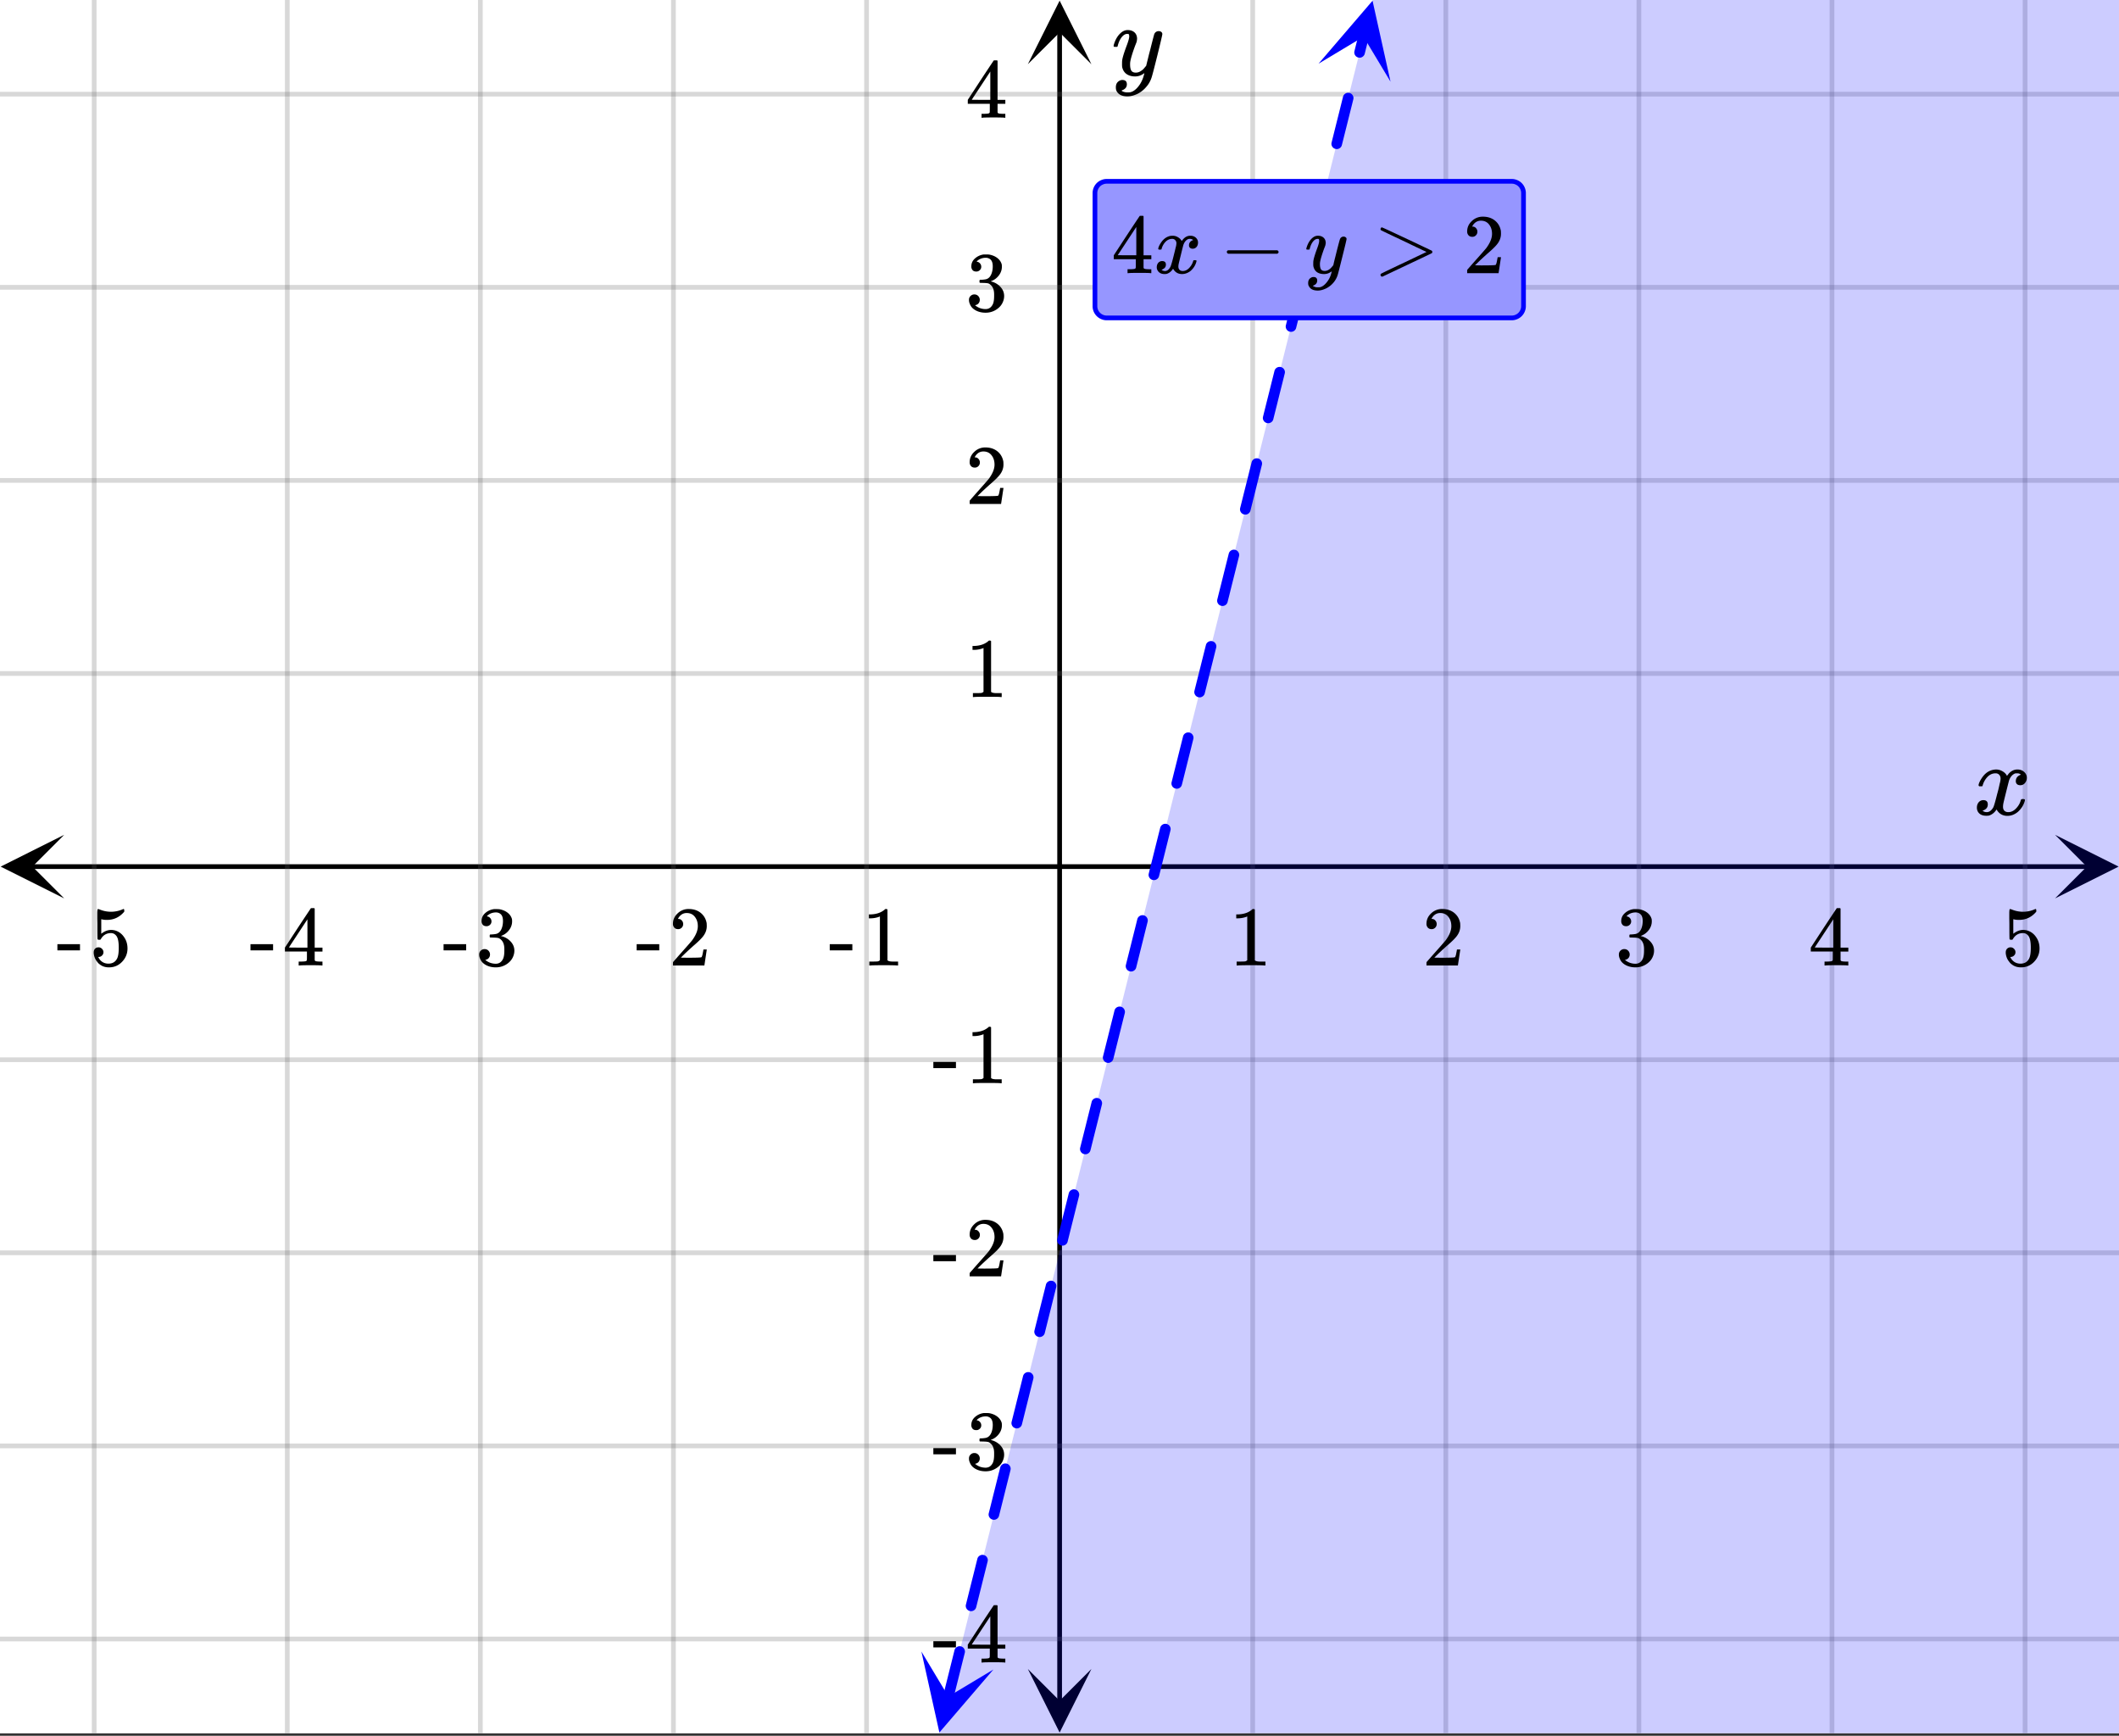 <svg xmlns="http://www.w3.org/2000/svg" xmlns:xlink="http://www.w3.org/1999/xlink" width="449.28" height="368" viewBox="0 0 336.96 276"><rect x="0" y="0" width="336.96" height="276" fill="#333333" stroke="none"/><defs><symbol overflow="visible" id="m"><path d="M.953-4.531c-.074-.063-.11-.125-.11-.188.04-.289.212-.664.516-1.125.508-.77 1.149-1.21 1.922-1.328.145-.02.258-.031.344-.031.375 0 .723.101 1.047.297.32.187.55.43.687.718a3.71 3.71 0 0 0 .266-.343c.406-.446.867-.672 1.39-.672.446 0 .805.133 1.079.39.281.25.422.56.422.922 0 .336-.102.618-.297.844a.916.916 0 0 1-.75.344c-.211 0-.383-.055-.516-.172a.636.636 0 0 1-.187-.469c0-.5.27-.843.812-1.031a.921.921 0 0 0-.172-.125c-.105-.063-.261-.094-.468-.094-.149 0-.25.012-.313.032-.418.18-.727.539-.922 1.078-.031.093-.187.703-.469 1.828-.28 1.125-.433 1.758-.453 1.89a2.74 2.74 0 0 0-.047.5c0 .262.07.47.22.625.155.149.359.22.609.22.457 0 .867-.192 1.234-.579.375-.383.625-.813.75-1.281.039-.114.078-.176.11-.188.03-.02.113-.031.25-.031.206 0 .312.047.312.14 0 .012-.012.07-.031.172-.188.68-.57 1.266-1.141 1.766-.512.399-1.047.594-1.61.594-.761 0-1.34-.336-1.734-1.016-.312.492-.715.813-1.203.969-.105.02-.246.031-.422.031C1.441.156.992-.062.734-.5a1.316 1.316 0 0 1-.156-.656c0-.32.094-.598.281-.828a.95.95 0 0 1 .75-.344c.47 0 .704.23.704.687 0 .399-.188.688-.563.875l-.094.047-.078.031a.123.123 0 0 1-.047.016l-.047.016c0 .031.082.086.25.156.125.055.266.078.422.078.383 0 .723-.242 1.016-.734.113-.196.32-.907.625-2.125.07-.25.144-.524.219-.828.07-.301.125-.536.156-.704.039-.164.066-.265.078-.296.063-.29.094-.5.094-.625 0-.27-.074-.477-.219-.625-.137-.157-.328-.235-.578-.235-.492 0-.918.188-1.281.563a3.171 3.171 0 0 0-.75 1.297c-.024.105-.047.168-.079.187-.023.012-.109.016-.265.016zm0 0"/></symbol><symbol overflow="visible" id="t"><path d="M7.531-7.031c.157 0 .285.043.39.125a.41.41 0 0 1 .173.343c0 .137-.266 1.278-.797 3.422-.531 2.137-.84 3.305-.922 3.516a4.073 4.073 0 0 1-.844 1.469 4.38 4.38 0 0 1-1.343 1.078c-.586.281-1.133.422-1.641.422-.824 0-1.387-.262-1.688-.781-.105-.157-.156-.376-.156-.657 0-.367.102-.652.313-.86.226-.21.468-.312.718-.312.477 0 .72.227.72.688 0 .394-.196.687-.579.875-.023.008-.047.02-.078.031-.031.02-.059.035-.078.047-.024.008-.043.016-.063.016l-.047.03c.032.063.145.13.344.204.176.063.352.094.531.094h.125c.188 0 .329-.012.422-.031.414-.118.805-.391 1.172-.829.375-.437.66-.96.86-1.562.113-.363.171-.578.171-.64 0-.009-.011-.005-.03.015a.546.546 0 0 0-.095.062c-.406.29-.855.438-1.343.438-.555 0-1.012-.133-1.375-.39-.356-.259-.586-.634-.688-1.126a4.332 4.332 0 0 1-.016-.5c0-.258.008-.46.032-.61.07-.456.32-1.253.75-2.39.238-.644.36-1.093.36-1.343A.756.756 0 0 0 2.78-6.5c-.031-.063-.094-.094-.187-.094h-.078c-.25 0-.493.117-.72.344-.355.355-.62.875-.796 1.563 0 .011-.008.03-.016.062a.22.22 0 0 1-.03.063l-.032.015C.91-4.535.89-4.53.859-4.53H.437c-.062-.063-.093-.11-.093-.14 0-.04.015-.118.047-.235.226-.758.57-1.352 1.03-1.782.364-.343.75-.515 1.157-.515.457 0 .82.125 1.094.375.27.25.406.594.406 1.031-.023.211-.039.324-.047.344 0 .074-.086.308-.25.703-.449 1.21-.715 2.094-.797 2.656a3.234 3.234 0 0 0-.015.375c0 .418.062.735.187.953.133.22.375.329.719.329.25 0 .484-.063.703-.188.227-.133.399-.266.516-.39.113-.126.258-.298.437-.516 0-.008.024-.117.078-.328.051-.22.13-.536.235-.954.101-.425.207-.832.312-1.218.407-1.625.63-2.477.672-2.563a.735.735 0 0 1 .703-.437zm0 0"/></symbol><symbol overflow="visible" id="n"><path d="M5.61 0c-.157-.031-.872-.047-2.141-.047C2.207-.047 1.5-.03 1.344 0h-.157v-.625h.344c.52 0 .86-.008 1.016-.031.07-.008.18-.067.328-.172v-6.969c-.023 0-.059.016-.11.047a4.134 4.134 0 0 1-1.39.25h-.25v-.625h.25c.758-.02 1.39-.188 1.89-.5a2.46 2.46 0 0 0 .422-.313c.008-.03.063-.046.157-.046a.36.36 0 0 1 .234.078v8.078c.133.137.43.203.89.203h.798V0zm0 0"/></symbol><symbol overflow="visible" id="o"><path d="M1.484-5.781c-.25 0-.449-.078-.593-.235a.872.872 0 0 1-.22-.609c0-.645.243-1.195.735-1.656a2.46 2.46 0 0 1 1.766-.703c.77 0 1.41.21 1.922.625.508.418.82.964.937 1.64.008.168.016.32.016.453 0 .524-.156 1.012-.469 1.47-.25.374-.758.89-1.516 1.546-.324.281-.777.695-1.359 1.234l-.781.766 1.016.016c1.414 0 2.164-.024 2.25-.079.039-.007.085-.101.14-.28.031-.095.094-.4.188-.923v-.03h.53v.03l-.374 2.47V0h-5v-.25c0-.188.008-.29.031-.313.008-.007.383-.437 1.125-1.28.977-1.095 1.61-1.813 1.89-2.157.602-.82.907-1.57.907-2.25 0-.594-.156-1.086-.469-1.484-.312-.407-.746-.61-1.297-.61-.523 0-.945.235-1.265.703-.024.032-.047.079-.078.141a.274.274 0 0 0-.047.078c0 .012.02.016.062.016a.68.68 0 0 1 .547.25.801.801 0 0 1 .219.562c0 .23-.078.422-.235.578a.76.76 0 0 1-.578.235zm0 0"/></symbol><symbol overflow="visible" id="p"><path d="M1.719-6.25c-.25 0-.446-.07-.578-.219a.863.863 0 0 1-.204-.593c0-.508.196-.938.594-1.282a2.566 2.566 0 0 1 1.407-.625h.203c.312 0 .507.008.593.016.301.043.602.137.907.281.593.305.968.727 1.125 1.266.02.093.03.218.03.375 0 .523-.167.996-.5 1.422-.323.418-.73.714-1.218.89-.055.024-.055.04 0 .047.008 0 .05.012.125.031.55.157 1.016.446 1.39.86.376.418.563.89.563 1.422 0 .367-.086.718-.25 1.062-.218.461-.574.84-1.062 1.14-.492.302-1.04.454-1.64.454-.595 0-1.122-.125-1.579-.375-.46-.25-.766-.586-.922-1.016a1.45 1.45 0 0 1-.14-.656c0-.25.082-.453.25-.61a.831.831 0 0 1 .609-.25c.25 0 .453.087.61.25.163.169.25.372.25.61 0 .21-.063.39-.188.547a.768.768 0 0 1-.469.281l-.094.031c.489.407 1.047.61 1.672.61.5 0 .875-.239 1.125-.719.156-.29.234-.742.234-1.36v-.265c0-.852-.292-1.426-.875-1.719-.124-.05-.398-.082-.812-.093l-.563-.016-.046-.031c-.024-.02-.032-.086-.032-.204 0-.113.008-.18.032-.203.03-.03.054-.046.078-.046.25 0 .508-.02.781-.063.395-.05.695-.27.906-.656.207-.395.313-.867.313-1.422 0-.582-.157-.973-.469-1.172a1.131 1.131 0 0 0-.64-.188c-.45 0-.844.122-1.188.36l-.125.094a.671.671 0 0 0-.094.109l-.047.047a.88.88 0 0 0 .094.031c.176.024.328.11.453.266.125.148.188.32.188.515a.715.715 0 0 1-.235.547.76.76 0 0 1-.562.219zm0 0"/></symbol><symbol overflow="visible" id="q"><path d="M6.234 0c-.125-.031-.71-.047-1.75-.047-1.074 0-1.671.016-1.796.047h-.126v-.625h.422c.383-.008.618-.031.704-.063a.286.286 0 0 0 .171-.14c.008-.008.016-.25.016-.719v-.672h-3.5v-.625l2.031-3.11A431.58 431.58 0 0 1 4.5-9.108c.02-.008.113-.016.281-.016h.25l.078.078v6.203h1.235v.625H5.109V-.89a.25.25 0 0 0 .079.157c.07.062.328.101.765.109h.39V0zm-2.28-2.844v-4.5L1-2.859l1.469.015zm0 0"/></symbol><symbol overflow="visible" id="r"><path d="M1.438-2.89a.72.72 0 0 1 .546.234.72.72 0 0 1 .235.547c0 .21-.078.386-.235.53a.73.73 0 0 1-.515.22h-.094l.047.062c.133.293.336.531.61.719.28.187.609.281.984.281.644 0 1.101-.27 1.375-.812.175-.332.265-.907.265-1.72 0-.925-.125-1.55-.375-1.874-.23-.3-.515-.453-.86-.453-.698 0-1.23.308-1.593.922a.312.312 0 0 1-.094.125.761.761 0 0 1-.203.015c-.148 0-.23-.031-.25-.093-.023-.032-.031-.817-.031-2.36 0-.258-.008-.57-.016-.937v-.72c0-.5.032-.75.094-.75a.047.047 0 0 1 .047-.03l.25.078a4.646 4.646 0 0 0 3.625-.016.402.402 0 0 1 .172-.062c.07 0 .11.086.11.25v.171C4.8-7.686 3.878-7.25 2.765-7.25c-.282 0-.532-.023-.75-.078l-.141-.031v2.312c.508-.406 1.035-.61 1.578-.61.164 0 .348.024.547.063.602.157 1.094.5 1.469 1.032.383.523.578 1.14.578 1.859 0 .812-.29 1.515-.86 2.11-.562.593-1.261.89-2.093.89C2.52.297 2.035.14 1.64-.172a1.618 1.618 0 0 1-.438-.453C.93-.945.758-1.348.687-1.828c0-.02-.007-.055-.015-.11v-.14c0-.25.07-.445.219-.594a.745.745 0 0 1 .546-.219zm0 0"/></symbol><symbol overflow="visible" id="s"><path d="M.14-2.406v-.985h3.594v.985zm0 0"/></symbol><symbol overflow="visible" id="v"><path d="M1.328-3.094c-.137-.07-.203-.164-.203-.281 0-.113.066-.203.203-.266h7.828c.133.075.203.168.203.282 0 .105-.07.195-.203.265zm0 0"/></symbol><symbol overflow="visible" id="x"><path d="M1.156-6.86a.31.31 0 0 1-.031-.156c0-.062.02-.117.063-.171.039-.063.085-.094.14-.094.063 0 .754.312 2.078.937 1.32.617 2.63 1.23 3.922 1.844l1.938.922a.273.273 0 0 1 .093.219c0 .086-.03.148-.093.187-.024.024-1.336.649-3.938 1.875L1.438.547h-.079C1.203.523 1.125.43 1.125.266a.33.33 0 0 1 .031-.141c.04-.055 1.352-.688 3.938-1.906l3.343-1.594a297 297 0 0 1-3.343-1.594c-2.586-1.218-3.899-1.847-3.938-1.89zm0 0"/></symbol><symbol overflow="visible" id="u"><path d="M.781-3.75C.727-3.8.703-3.848.703-3.89c.031-.25.172-.563.422-.938.414-.633.941-1.004 1.578-1.11.133-.007.235-.015.297-.015.313 0 .598.086.86.25.269.156.46.355.578.594.113-.157.187-.25.218-.282.332-.375.711-.562 1.14-.562.364 0 .661.105.891.312.227.211.344.465.344.766 0 .281-.078.516-.234.703a.776.776 0 0 1-.625.281.64.64 0 0 1-.422-.14.521.521 0 0 1-.156-.39c0-.415.222-.696.672-.845a.58.58 0 0 0-.141-.093.705.705 0 0 0-.39-.094.91.91 0 0 0-.266.031c-.336.149-.586.445-.75.89-.032.075-.164.579-.39 1.516-.231.93-.356 1.45-.376 1.563a1.827 1.827 0 0 0-.047.406c0 .211.063.383.188.516.125.125.289.187.5.187.383 0 .726-.16 1.031-.484.3-.32.508-.676.625-1.063.02-.082.04-.129.063-.14.03-.02.109-.031.234-.031.164 0 .25.039.25.109 0 .012-.012.058-.031.14-.149.563-.461 1.055-.938 1.47-.43.323-.875.484-1.344.484-.625 0-1.101-.282-1.421-.844-.262.406-.594.68-1 .812-.086.02-.2.032-.344.032-.524 0-.89-.188-1.11-.563a.953.953 0 0 1-.14-.531c0-.27.078-.5.234-.688a.798.798 0 0 1 .625-.28c.395 0 .594.187.594.562 0 .336-.164.574-.484.718a.359.359 0 0 1-.063.047l-.078.031c-.012.012-.024.016-.031.016h-.032c0 .031.063.074.188.125a.817.817 0 0 0 .36.078c.32 0 .597-.203.827-.61.102-.163.282-.75.532-1.75.05-.206.109-.437.171-.687.063-.257.11-.457.141-.593.031-.133.05-.211.063-.235a2.86 2.86 0 0 0 .078-.531.678.678 0 0 0-.188-.5.613.613 0 0 0-.484-.203c-.406 0-.762.156-1.063.469a2.562 2.562 0 0 0-.609 1.078c-.012.074-.031.12-.063.14a.752.752 0 0 1-.218.016zm0 0"/></symbol><symbol overflow="visible" id="w"><path d="M6.234-5.813c.125 0 .227.04.313.11.094.062.14.152.14.266 0 .117-.226 1.058-.671 2.828C5.578-.836 5.328.133 5.266.312a3.459 3.459 0 0 1-.688 1.22 3.641 3.641 0 0 1-1.11.874c-.491.239-.945.36-1.359.36-.687 0-1.152-.22-1.39-.657-.094-.125-.14-.304-.14-.53 0-.306.085-.544.265-.72.187-.168.379-.25.578-.25.394 0 .594.188.594.563 0 .332-.157.578-.47.734a.298.298 0 0 1-.062.032.295.295 0 0 0-.078.03c-.011.009-.023.016-.031.016L1.328 2c.031.05.129.11.297.172.133.05.273.078.422.078h.11c.155 0 .273-.012.359-.031.332-.094.648-.324.953-.688A3.69 3.69 0 0 0 4.188.25c.093-.3.14-.477.14-.531 0-.008-.012-.004-.031.015a.358.358 0 0 1-.078.047c-.336.239-.703.36-1.11.36-.46 0-.84-.106-1.14-.313-.293-.219-.48-.531-.563-.937a2.932 2.932 0 0 1-.015-.407c0-.218.007-.382.03-.5.063-.394.266-1.054.61-1.984.196-.531.297-.898.297-1.11a.838.838 0 0 0-.031-.265c-.024-.05-.074-.078-.156-.078h-.063c-.21 0-.406.094-.594.281-.293.293-.511.727-.656 1.297 0 .012-.008.027-.015.047a.188.188 0 0 1-.032.047l-.015.015c-.012.012-.028.016-.047.016h-.36C.305-3.8.281-3.836.281-3.86a.97.97 0 0 1 .047-.203c.188-.625.469-1.113.844-1.468.3-.282.617-.422.953-.422.383 0 .688.105.906.312.227.2.344.485.344.86-.023.168-.04.261-.047.281 0 .055-.07.246-.203.578-.367 1-.586 1.735-.656 2.203a1.857 1.857 0 0 0-.016.297c0 .344.05.61.156.797.114.18.313.266.594.266.207 0 .406-.051.594-.157a1.84 1.84 0 0 0 .422-.328c.093-.101.21-.242.36-.422a32.833 32.833 0 0 1 .25-1.063c.093-.35.175-.687.25-1 .343-1.35.534-2.062.577-2.124a.592.592 0 0 1 .578-.36zm0 0"/></symbol><clipPath id="a"><path d="M0 0h336.96v275.59H0zm0 0"/></clipPath><clipPath id="b"><path d="M.102 132.742H11V143H.102zm0 0"/></clipPath><clipPath id="c"><path d="M326.79 132.742h10.17V143h-10.17zm0 0"/></clipPath><clipPath id="d"><path d="M14 0h309v275.59H14zm0 0"/></clipPath><clipPath id="e"><path d="M163.445 265H174v10.488h-10.555zm0 0"/></clipPath><clipPath id="f"><path d="M163.445 0H174v10.21h-10.555zm0 0"/></clipPath><clipPath id="g"><path d="M0 14h336.96v247H0zm0 0"/></clipPath><clipPath id="h"><path d="M146 262h12v13.59h-12zm0 0"/></clipPath><clipPath id="i"><path d="M143.66 274.047l6.438-25.746 25.746 6.441-6.438 25.746zm0 0"/></clipPath><clipPath id="j"><path d="M209 0h13v13h-13zm0 0"/></clipPath><clipPath id="k"><path d="M209.672 10.125l6.441-25.746 25.746 6.437-6.441 25.746zm0 0"/></clipPath><clipPath id="l"><path d="M60 0h276.96v275.59H60zm0 0"/></clipPath></defs><g clip-path="url(#a)" fill="#fff"><path d="M0 0h337v275.59H0zm0 0"/><path d="M0 0h337v275.59H0zm0 0"/></g><path d="M5.055 137.797h326.89" fill="none" stroke="#000" stroke-width=".749"/><g clip-path="url(#b)"><path d="M10.21 132.742L.103 137.797l10.109 5.055-5.055-5.055zm0 0"/></g><g clip-path="url(#c)"><path d="M326.79 132.742l10.108 5.055-10.109 5.055 5.055-5.055zm0 0"/></g><g clip-path="url(#d)"><path d="M199.203 0v275.59M229.91 0v275.59M260.613 0v275.59M291.316 0v275.59M322.023 0v275.59M137.797 0v275.59M107.09 0v275.59M76.387 0v275.59M45.684 0v275.59M14.977 0v275.59" fill="none" stroke-linecap="round" stroke-linejoin="round" stroke="#666" stroke-opacity=".251" stroke-width=".749"/></g><path d="M168.5 270.535V5.055" fill="none" stroke="#000" stroke-width=".749"/><g clip-path="url(#e)"><path d="M163.445 265.379l5.055 10.11 5.055-10.11-5.055 5.055zm0 0"/></g><g clip-path="url(#f)"><path d="M163.445 10.21L168.5.103l5.055 10.109-5.055-5.055zm0 0"/></g><g clip-path="url(#g)"><path d="M0 107.09h337M0 76.387h337M0 45.684h337M0 14.977h337M0 168.5h337M0 199.203h337M0 229.91h337M0 260.613h337" fill="none" stroke-linecap="round" stroke-linejoin="round" stroke="#666" stroke-opacity=".251" stroke-width=".749"/></g><path d="M149.965 269.668l.445-1.773.442-1.774.445-1.773.441-1.77.043-.176a.81.81 0 0 1 .387-.515.81.81 0 0 1 .637-.098.798.798 0 0 1 .515.387c.121.199.153.41.098.637l-.043.171-.445 1.774-.442 1.773-.445 1.774-.441 1.773a.82.82 0 0 1-.387.516.81.81 0 0 1-.637.097.828.828 0 0 1-.52-.386.826.826 0 0 1-.093-.637zm3.637-14.531l.355-1.426.441-1.77.446-1.773.441-1.773.133-.524a.802.802 0 0 1 .383-.516c.199-.12.41-.152.637-.093a.81.81 0 0 1 .519.383c.121.199.152.41.094.636l-.13.524-.444 1.77-.442 1.773-.445 1.773-.356 1.426a.81.81 0 0 1-.382.52.836.836 0 0 1-.641.093.815.815 0 0 1-.516-.383.803.803 0 0 1-.093-.64zm3.632-14.528l.27-1.078.441-1.773.446-1.774.441-1.773.219-.867a.823.823 0 0 1 .383-.52.803.803 0 0 1 .64-.094.802.802 0 0 1 .516.383c.12.2.152.414.097.637l-.218.871-.446 1.774-.441 1.77-.445 1.773-.27 1.078a.81.81 0 0 1-.383.52.794.794 0 0 1-.636.093.81.81 0 0 1-.52-.383.812.812 0 0 1-.094-.637zm3.633-14.53l.184-.731.445-1.774.441-1.773.446-1.774.3-1.214a.828.828 0 0 1 .387-.52c.2-.117.41-.148.637-.094a.836.836 0 0 1 .613 1.023l-.304 1.216-.442 1.773-.445 1.773-.441 1.77-.184.734a.808.808 0 0 1-.387.516.794.794 0 0 1-.637.094.792.792 0 0 1-.515-.383.81.81 0 0 1-.098-.637zm3.637-14.532l.094-.383.445-1.773.441-1.774.446-1.773.39-1.563a.802.802 0 0 1 .383-.515.813.813 0 0 1 .637-.098.828.828 0 0 1 .52.387c.12.199.152.41.093.636l-.39 1.563-.442 1.773-.445 1.774-.442 1.773-.097.383a.792.792 0 0 1-.383.516.813.813 0 0 1-.637.097.815.815 0 0 1-.52-.386.794.794 0 0 1-.093-.637zm3.633-14.531l.008-.036.445-1.773.441-1.77.446-1.773.441-1.773.035-.137a.815.815 0 0 1 .387-.52c.2-.12.41-.152.637-.093a.792.792 0 0 1 .515.382c.121.2.153.41.098.637l-.035.14-.446 1.77-.441 1.774-.445 1.773-.442 1.774-.008.035a.828.828 0 0 1-.386.52.826.826 0 0 1-.637.093.81.81 0 0 1-.52-.383.836.836 0 0 1-.093-.64zm3.633-14.528l.367-1.46.445-1.774.441-1.774.446-1.773.12-.484a.81.81 0 0 1 .384-.52c.199-.117.41-.148.636-.094a.81.81 0 0 1 .52.383c.117.2.152.414.094.64l-.121.485-.442 1.774-.445 1.77-.445 1.773-.364 1.46a.823.823 0 0 1-.383.52.803.803 0 0 1-.64.094.802.802 0 0 1-.516-.383.813.813 0 0 1-.097-.637zm3.636-14.531l.278-1.113.445-1.774.441-1.773.446-1.774.207-.832a.81.81 0 0 1 .382-.52.836.836 0 0 1 .641-.093.808.808 0 0 1 .516.387c.12.2.152.41.097.637l-.21.832-.442 1.773-.445 1.773-.442 1.77-.28 1.117a.802.802 0 0 1-.384.516.81.81 0 0 1-.636.097.828.828 0 0 1-.52-.386.794.794 0 0 1-.094-.637zm3.633-14.531l.191-.766.446-1.773.441-1.774.446-1.773.292-1.18a.82.82 0 0 1 .387-.515.81.81 0 0 1 .637-.098.828.828 0 0 1 .52.387c.117.199.148.41.093.636l-.297 1.18-.441 1.773-.445 1.774-.442 1.773-.191.766a.828.828 0 0 1-.387.52.826.826 0 0 1-.637.093.805.805 0 0 1-.515-.383.823.823 0 0 1-.098-.64zm3.637-14.528l.101-.421.446-1.774.441-1.77.445-1.773.383-1.527a.81.81 0 0 1 .383-.52.796.796 0 0 1 .637-.093.81.81 0 0 1 .52.382c.12.2.152.414.093.637l-.383 1.527-.441 1.774-.446 1.773-.44 1.774-.106.418a.81.81 0 0 1-.383.52.812.812 0 0 1-.637.093.81.81 0 0 1-.52-.383.796.796 0 0 1-.093-.637zm3.633-14.53l.02-.075.44-1.77.446-1.773.441-1.773.446-1.774.023-.101a.838.838 0 0 1 1.023-.613.792.792 0 0 1 .516.382.82.82 0 0 1 .098.64l-.028.102-.441 1.774-.445 1.77-.442 1.773-.445 1.773-.02.07a.81.81 0 0 1-.382.52.794.794 0 0 1-.637.094.81.81 0 0 1-.52-.383.826.826 0 0 1-.093-.637zm3.632-14.532l.375-1.496.446-1.774.441-1.773.445-1.773.114-.45a.792.792 0 0 1 .383-.515.81.81 0 0 1 .636-.098.828.828 0 0 1 .52.387c.117.199.152.41.094.636l-.114.45-.441 1.773-.445 1.774-.442 1.77-.375 1.5a.805.805 0 0 1-.383.515.82.82 0 0 1-.64.097.82.82 0 0 1-.516-.386.81.81 0 0 1-.098-.637zm3.637-14.531l.285-1.149.446-1.773.441-1.774.445-1.773.2-.797a.812.812 0 0 1 .382-.516.803.803 0 0 1 .641-.093.802.802 0 0 1 .516.382c.12.2.152.41.093.637l-.199.797-.441 1.774-.446 1.773-.441 1.773-.29 1.149a.81.81 0 0 1-.382.52.829.829 0 0 1-.637.093.823.823 0 0 1-.52-.383.803.803 0 0 1-.093-.64zm3.633-14.528l.203-.804.441-1.774.446-1.77.441-1.773.285-1.144a.828.828 0 0 1 .387-.52.81.81 0 0 1 .637-.094.81.81 0 0 1 .52.383c.117.2.148.414.093.637l-.285 1.144-.445 1.774-.442 1.773-.445 1.774-.2.8a.828.828 0 0 1-.386.52.794.794 0 0 1-.637.094.81.81 0 0 1-.52-.383.828.828 0 0 1-.093-.637zm3.637-14.53l.113-.458.441-1.77.446-1.773.441-1.773.375-1.493a.81.81 0 0 1 .383-.52.828.828 0 0 1 .637-.093.823.823 0 0 1 .52.383.805.805 0 0 1 .093.64l-.371 1.493-.446 1.77-.44 1.773-.446 1.773-.114.457a.802.802 0 0 1-.382.516.803.803 0 0 1-.641.094.802.802 0 0 1-.516-.383.794.794 0 0 1-.093-.637zm3.632-14.532l.028-.106.441-1.773.446-1.773.44-1.774.446-1.773.016-.067a.815.815 0 0 1 .383-.515.82.82 0 0 1 .64-.098.82.82 0 0 1 .516.387c.121.199.152.41.098.636l-.02.067-.441 1.773-.446 1.774-.441 1.773-.445 1.77-.028.109a.81.81 0 0 1-.383.52.826.826 0 0 1-.636.093.815.815 0 0 1-.52-.386.826.826 0 0 1-.094-.637zm3.633-14.531l.387-1.532.441-1.773.446-1.774.441-1.77.106-.413a.81.81 0 0 1 .382-.52c.2-.12.41-.152.637-.093a.81.81 0 0 1 .52.382c.117.2.148.414.093.637l-.101.414-.89 3.547-.442 1.773-.383 1.532a.823.823 0 0 1-.383.52.821.821 0 0 1-.64.093.792.792 0 0 1-.516-.383.82.82 0 0 1-.098-.64zm3.637-14.528l.297-1.187.441-1.774.446-1.77.441-1.773.191-.761a.81.81 0 0 1 .383-.52.836.836 0 0 1 .64-.094.812.812 0 0 1 .516.383c.122.2.153.414.094.64l-.187.759-.446 1.773-.441 1.773-.445 1.774-.297 1.183a.81.81 0 0 1-.383.52.796.796 0 0 1-.637.094.81.81 0 0 1-.52-.383.794.794 0 0 1-.093-.637zm3.633-14.531l.21-.84.442-1.77a.828.828 0 0 1 .387-.519c.2-.121.41-.152.637-.094a.81.81 0 0 1 .52.383c.116.2.148.414.093.637l-.445 1.773-.207.84a.82.82 0 0 1-.387.516.81.81 0 0 1-.637.097.828.828 0 0 1-.52-.386.826.826 0 0 1-.093-.637zm0 0" fill="#00f"/><g clip-path="url(#h)"><g clip-path="url(#i)"><path d="M146.52 262.605l2.859 12.875 8.586-10.011-7.153 4.289zm0 0" fill="#00f"/></g></g><g clip-path="url(#j)"><g clip-path="url(#k)"><path d="M209.672 10.125L218.258.113l2.86 12.871-4.294-7.152zm0 0" fill="#00f"/></g></g><g clip-path="url(#l)"><path d="M60.316 631.563l735.61 183.812 245.203-980.328-735.61-183.813L60.317 631.563" fill="#00f" fill-opacity=".2"/></g><use xlink:href="#m" x="313.784" y="129.558"/><use xlink:href="#n" x="195.46" y="153.522"/><use xlink:href="#o" x="226.164" y="153.522"/><use xlink:href="#p" x="256.869" y="153.522"/><use xlink:href="#q" x="287.573" y="153.522"/><use xlink:href="#r" x="318.278" y="153.522"/><use xlink:href="#s" x="131.804" y="153.522"/><use xlink:href="#n" x="137.047" y="153.522"/><use xlink:href="#s" x="101.1" y="153.522"/><use xlink:href="#o" x="106.342" y="153.522"/><use xlink:href="#s" x="70.396" y="153.522"/><use xlink:href="#p" x="75.638" y="153.522"/><use xlink:href="#s" x="39.691" y="153.522"/><use xlink:href="#q" x="44.933" y="153.522"/><use xlink:href="#s" x="8.987" y="153.522"/><use xlink:href="#r" x="14.229" y="153.522"/><use xlink:href="#t" x="176.738" y="11.982"/><use xlink:href="#n" x="153.522" y="110.836"/><use xlink:href="#o" x="153.522" y="80.131"/><use xlink:href="#p" x="153.522" y="49.427"/><use xlink:href="#q" x="153.522" y="18.722"/><use xlink:href="#s" x="148.28" y="172.244"/><use xlink:href="#n" x="153.522" y="172.244"/><use xlink:href="#s" x="148.28" y="202.949"/><use xlink:href="#o" x="153.522" y="202.949"/><use xlink:href="#s" x="148.28" y="233.653"/><use xlink:href="#p" x="153.522" y="233.653"/><use xlink:href="#s" x="148.28" y="264.358"/><use xlink:href="#q" x="153.522" y="264.358"/><path d="M174.117 48.68V30.703a1.88 1.88 0 0 1 .547-1.324c.176-.176.379-.309.61-.402.226-.098.468-.145.714-.145h64.407c.246 0 .484.047.714.145a1.821 1.821 0 0 1 1.012 1.011c.098.23.145.469.145.715V48.68c0 .246-.047.484-.145.715-.094.23-.226.43-.402.605a1.832 1.832 0 0 1-.61.406c-.23.098-.468.145-.714.145h-64.407c-.246 0-.488-.047-.715-.145a1.877 1.877 0 0 1-1.016-1.012 1.88 1.88 0 0 1-.14-.714zm0 0" fill="#9696ff" stroke="#00f" stroke-width=".749"/><use xlink:href="#q" x="176.738" y="43.436"/><use xlink:href="#u" x="183.478" y="43.436"/><use xlink:href="#v" x="193.962" y="43.436"/><use xlink:href="#w" x="207.442" y="43.436"/><use xlink:href="#x" x="218.406" y="43.436"/><use xlink:href="#o" x="232.635" y="43.436"/></svg>
